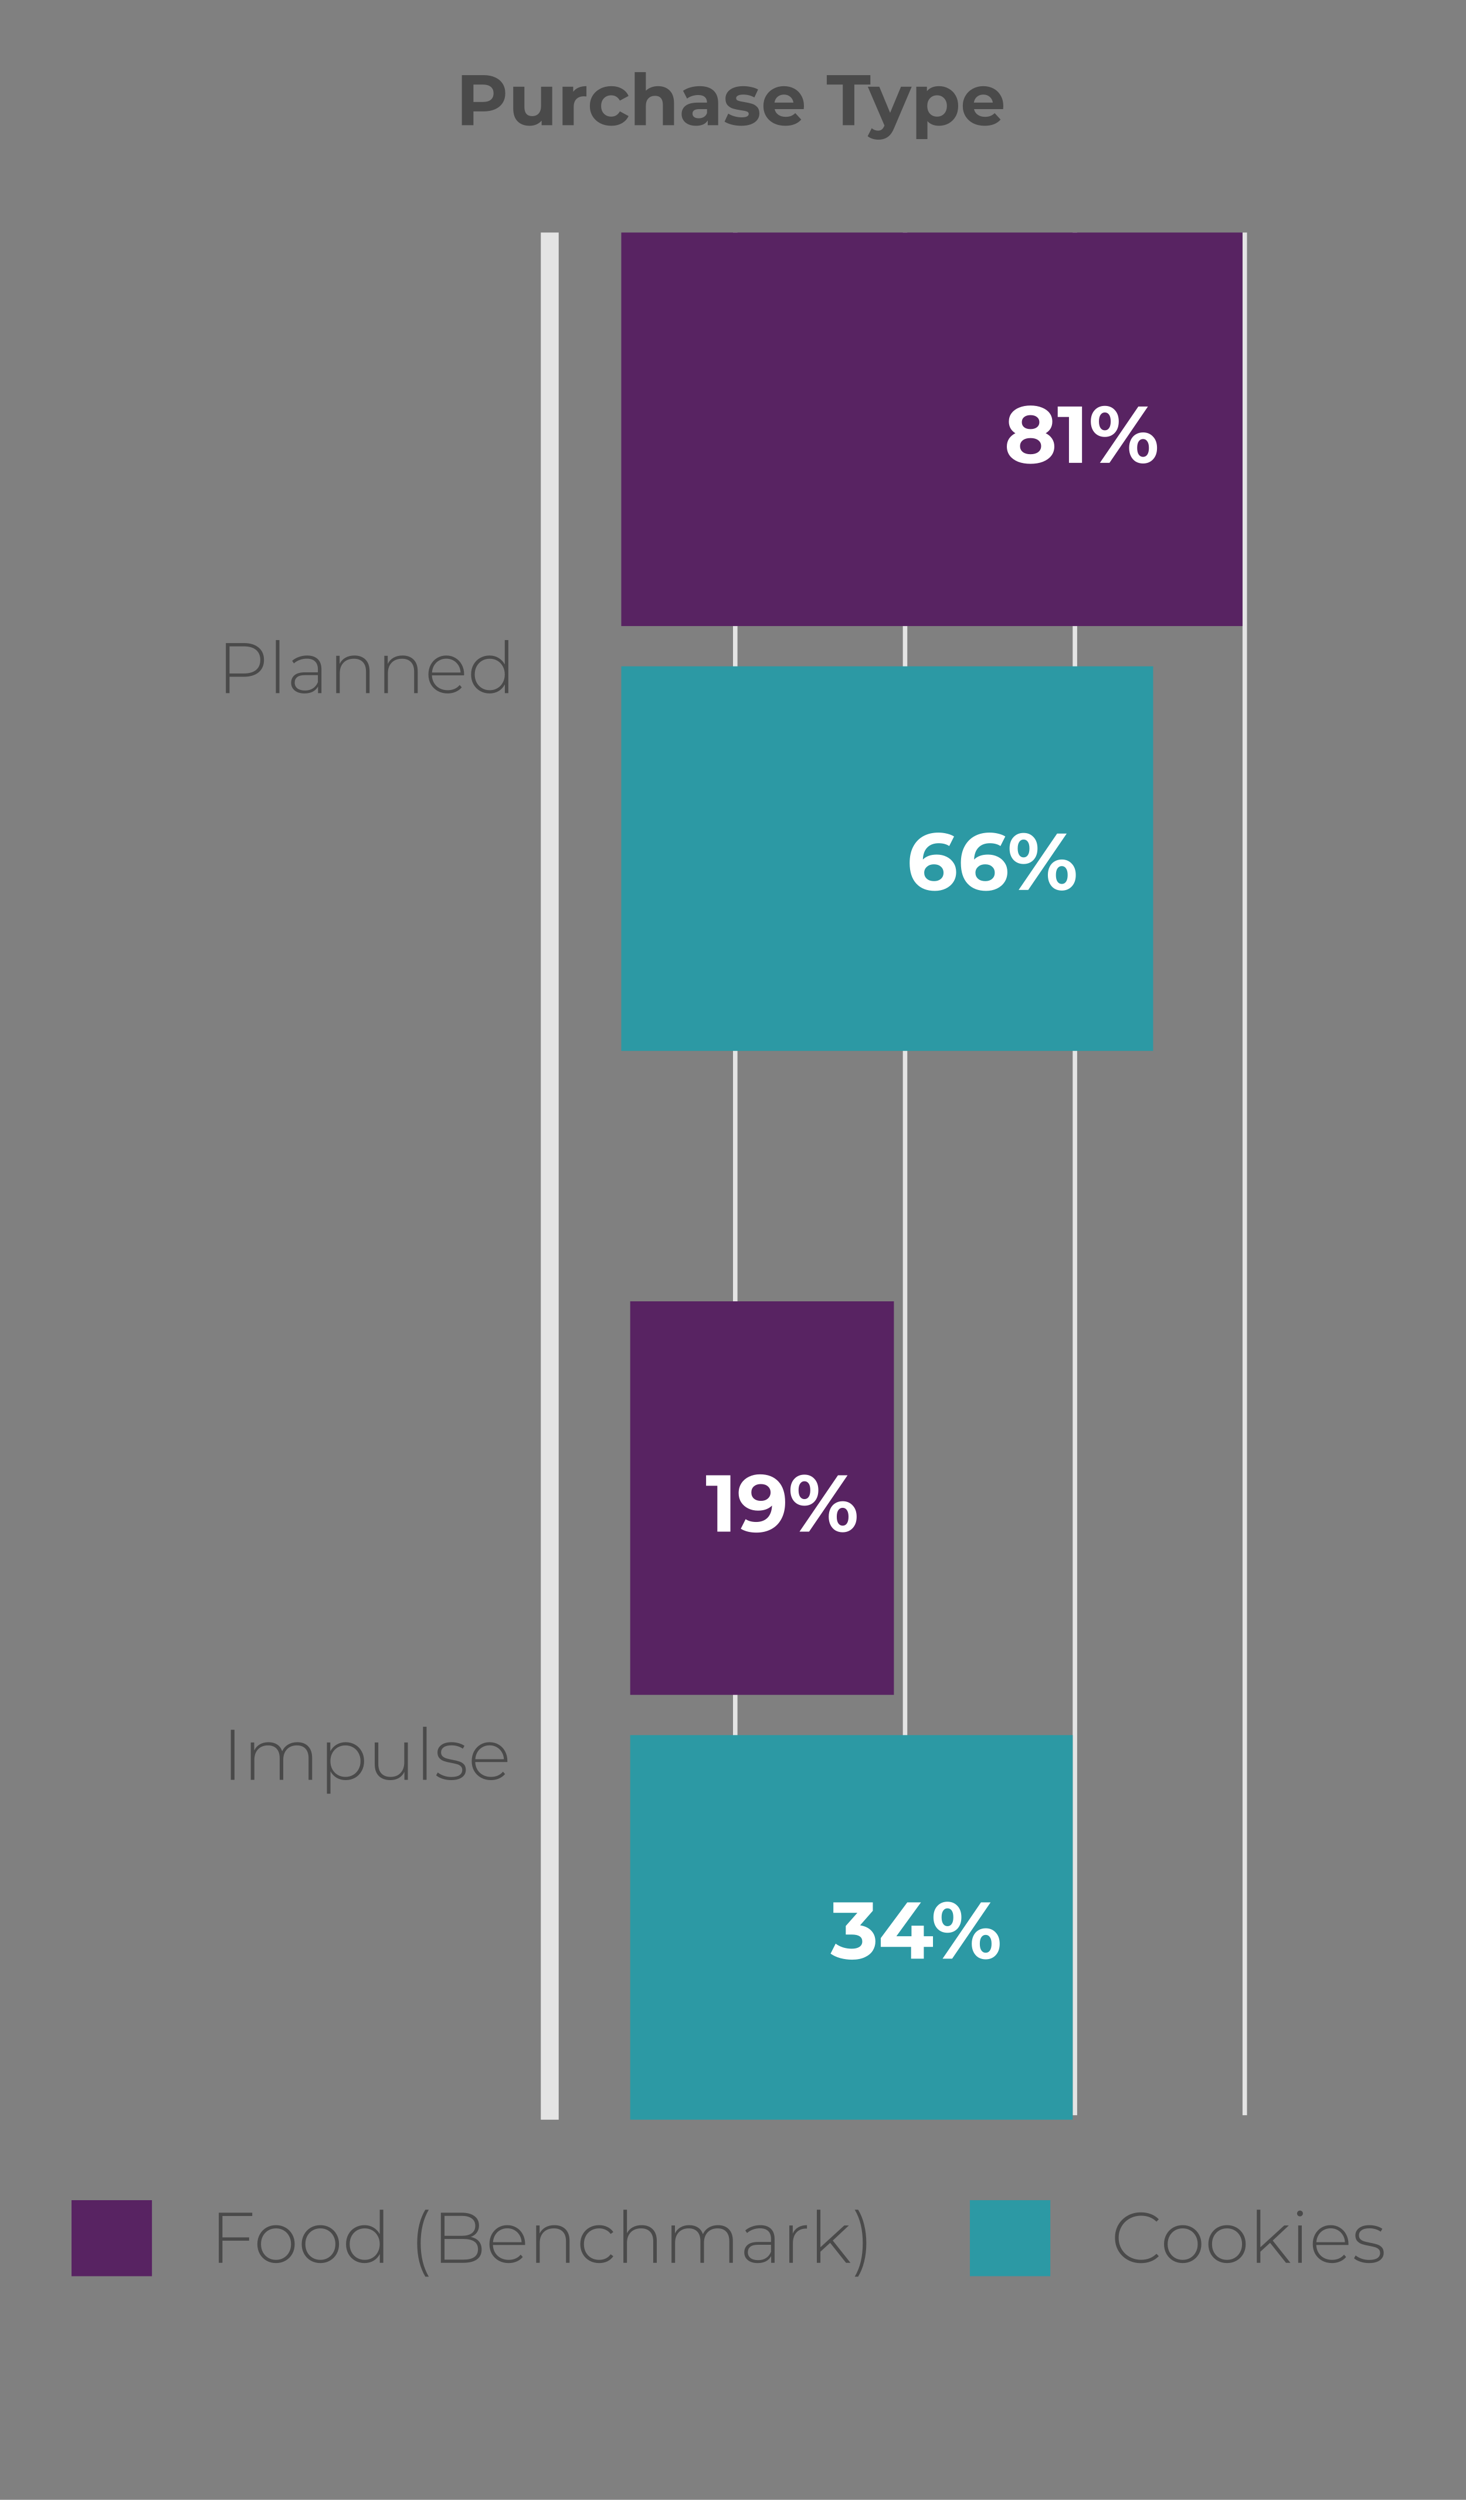 <svg width="328" height="559" viewBox="0 0 328 559" fill="none" xmlns="http://www.w3.org/2000/svg">
<rect x="0" y="0" width="328" height="559" fill="#808080" stroke="none"/>
<g clip-path="url(#clip0_31_47)">
<path d="M255.277 506.08C254.179 506.08 253.187 505.835 252.301 505.344C251.427 504.853 250.733 504.176 250.221 503.312C249.72 502.448 249.469 501.477 249.469 500.4C249.469 499.323 249.72 498.352 250.221 497.488C250.733 496.624 251.427 495.947 252.301 495.456C253.187 494.965 254.179 494.72 255.277 494.72C256.088 494.72 256.835 494.853 257.517 495.12C258.2 495.376 258.781 495.76 259.261 496.272L258.749 496.8C257.853 495.915 256.707 495.472 255.309 495.472C254.371 495.472 253.517 495.685 252.749 496.112C251.981 496.539 251.379 497.131 250.941 497.888C250.504 498.635 250.285 499.472 250.285 500.4C250.285 501.328 250.504 502.171 250.941 502.928C251.379 503.675 251.981 504.261 252.749 504.688C253.517 505.115 254.371 505.328 255.309 505.328C256.696 505.328 257.843 504.88 258.749 503.984L259.261 504.512C258.781 505.024 258.195 505.413 257.501 505.68C256.819 505.947 256.077 506.08 255.277 506.08ZM264.612 506.064C263.823 506.064 263.108 505.883 262.468 505.52C261.839 505.157 261.343 504.656 260.98 504.016C260.617 503.365 260.436 502.635 260.436 501.824C260.436 501.013 260.617 500.288 260.98 499.648C261.343 498.997 261.839 498.491 262.468 498.128C263.108 497.765 263.823 497.584 264.612 497.584C265.401 497.584 266.111 497.765 266.74 498.128C267.38 498.491 267.881 498.997 268.244 499.648C268.607 500.288 268.788 501.013 268.788 501.824C268.788 502.635 268.607 503.365 268.244 504.016C267.881 504.656 267.38 505.157 266.74 505.52C266.111 505.883 265.401 506.064 264.612 506.064ZM264.612 505.344C265.252 505.344 265.823 505.195 266.324 504.896C266.836 504.597 267.236 504.181 267.524 503.648C267.823 503.115 267.972 502.507 267.972 501.824C267.972 501.141 267.823 500.533 267.524 500C267.236 499.467 266.836 499.051 266.324 498.752C265.823 498.453 265.252 498.304 264.612 498.304C263.972 498.304 263.396 498.453 262.884 498.752C262.383 499.051 261.983 499.467 261.684 500C261.396 500.533 261.252 501.141 261.252 501.824C261.252 502.507 261.396 503.115 261.684 503.648C261.983 504.181 262.383 504.597 262.884 504.896C263.396 505.195 263.972 505.344 264.612 505.344ZM274.534 506.064C273.744 506.064 273.03 505.883 272.39 505.52C271.76 505.157 271.264 504.656 270.902 504.016C270.539 503.365 270.358 502.635 270.358 501.824C270.358 501.013 270.539 500.288 270.902 499.648C271.264 498.997 271.76 498.491 272.39 498.128C273.03 497.765 273.744 497.584 274.534 497.584C275.323 497.584 276.032 497.765 276.662 498.128C277.302 498.491 277.803 498.997 278.166 499.648C278.528 500.288 278.71 501.013 278.71 501.824C278.71 502.635 278.528 503.365 278.166 504.016C277.803 504.656 277.302 505.157 276.662 505.52C276.032 505.883 275.323 506.064 274.534 506.064ZM274.534 505.344C275.174 505.344 275.744 505.195 276.246 504.896C276.758 504.597 277.158 504.181 277.446 503.648C277.744 503.115 277.894 502.507 277.894 501.824C277.894 501.141 277.744 500.533 277.446 500C277.158 499.467 276.758 499.051 276.246 498.752C275.744 498.453 275.174 498.304 274.534 498.304C273.894 498.304 273.318 498.453 272.806 498.752C272.304 499.051 271.904 499.467 271.606 500C271.318 500.533 271.174 501.141 271.174 501.824C271.174 502.507 271.318 503.115 271.606 503.648C271.904 504.181 272.304 504.597 272.806 504.896C273.318 505.195 273.894 505.344 274.534 505.344ZM284.168 501.536L281.992 503.52V506H281.192V494.128H281.992V502.528L287.336 497.648H288.36L284.76 501.024L288.712 506H287.72L284.168 501.536ZM290.457 497.648H291.257V506H290.457V497.648ZM290.857 495.616C290.676 495.616 290.521 495.557 290.393 495.44C290.265 495.312 290.201 495.157 290.201 494.976C290.201 494.795 290.265 494.64 290.393 494.512C290.521 494.384 290.676 494.32 290.857 494.32C291.039 494.32 291.193 494.384 291.321 494.512C291.449 494.629 291.513 494.779 291.513 494.96C291.513 495.141 291.449 495.296 291.321 495.424C291.193 495.552 291.039 495.616 290.857 495.616ZM301.685 502.016H294.501C294.522 502.667 294.688 503.248 294.997 503.76C295.306 504.261 295.722 504.651 296.245 504.928C296.778 505.205 297.376 505.344 298.037 505.344C298.581 505.344 299.082 505.248 299.541 505.056C300.01 504.853 300.4 504.56 300.709 504.176L301.173 504.704C300.81 505.141 300.352 505.477 299.797 505.712C299.253 505.947 298.661 506.064 298.021 506.064C297.189 506.064 296.448 505.883 295.797 505.52C295.146 505.157 294.634 504.656 294.261 504.016C293.898 503.376 293.717 502.645 293.717 501.824C293.717 501.013 293.888 500.288 294.229 499.648C294.581 498.997 295.061 498.491 295.669 498.128C296.277 497.765 296.96 497.584 297.717 497.584C298.474 497.584 299.152 497.765 299.749 498.128C300.357 498.48 300.832 498.976 301.173 499.616C301.525 500.256 301.701 500.981 301.701 501.792L301.685 502.016ZM297.717 498.288C297.13 498.288 296.602 498.421 296.133 498.688C295.664 498.944 295.285 499.312 294.997 499.792C294.72 500.261 294.56 500.795 294.517 501.392H300.917C300.885 500.795 300.725 500.261 300.437 499.792C300.149 499.323 299.77 498.955 299.301 498.688C298.832 498.421 298.304 498.288 297.717 498.288ZM306.288 506.064C305.616 506.064 304.976 505.963 304.368 505.76C303.76 505.557 303.285 505.301 302.944 504.992L303.312 504.352C303.653 504.64 304.091 504.88 304.624 505.072C305.168 505.264 305.733 505.36 306.32 505.36C307.163 505.36 307.781 505.221 308.176 504.944C308.581 504.667 308.784 504.283 308.784 503.792C308.784 503.44 308.672 503.163 308.448 502.96C308.235 502.757 307.968 502.608 307.648 502.512C307.328 502.416 306.885 502.315 306.32 502.208C305.659 502.091 305.125 501.963 304.72 501.824C304.315 501.685 303.968 501.461 303.68 501.152C303.392 500.843 303.248 500.416 303.248 499.872C303.248 499.211 303.52 498.667 304.064 498.24C304.619 497.803 305.403 497.584 306.416 497.584C306.949 497.584 307.477 497.659 308 497.808C308.523 497.957 308.949 498.155 309.28 498.4L308.912 499.04C308.571 498.795 308.181 498.608 307.744 498.48C307.307 498.352 306.859 498.288 306.4 498.288C305.621 498.288 305.035 498.432 304.64 498.72C304.245 499.008 304.048 499.387 304.048 499.856C304.048 500.229 304.16 500.523 304.384 500.736C304.608 500.939 304.88 501.093 305.2 501.2C305.531 501.296 305.989 501.403 306.576 501.52C307.227 501.637 307.749 501.765 308.144 501.904C308.549 502.032 308.891 502.245 309.168 502.544C309.445 502.843 309.584 503.253 309.584 503.776C309.584 504.469 309.296 505.024 308.72 505.44C308.144 505.856 307.333 506.064 306.288 506.064Z" fill="#4A4A4A"/>
<path d="M49.768 495.536V500.32H55.736V501.056H49.768V506H48.952V494.8H56.44V495.536H49.768ZM61.757 506.064C60.968 506.064 60.253 505.883 59.613 505.52C58.983 505.157 58.487 504.656 58.125 504.016C57.762 503.365 57.581 502.635 57.581 501.824C57.581 501.013 57.762 500.288 58.125 499.648C58.487 498.997 58.983 498.491 59.613 498.128C60.253 497.765 60.968 497.584 61.757 497.584C62.546 497.584 63.255 497.765 63.885 498.128C64.525 498.491 65.026 498.997 65.389 499.648C65.751 500.288 65.933 501.013 65.933 501.824C65.933 502.635 65.751 503.365 65.389 504.016C65.026 504.656 64.525 505.157 63.885 505.52C63.255 505.883 62.546 506.064 61.757 506.064ZM61.757 505.344C62.397 505.344 62.968 505.195 63.469 504.896C63.981 504.597 64.381 504.181 64.669 503.648C64.968 503.115 65.117 502.507 65.117 501.824C65.117 501.141 64.968 500.533 64.669 500C64.381 499.467 63.981 499.051 63.469 498.752C62.968 498.453 62.397 498.304 61.757 498.304C61.117 498.304 60.541 498.453 60.029 498.752C59.528 499.051 59.127 499.467 58.829 500C58.541 500.533 58.397 501.141 58.397 501.824C58.397 502.507 58.541 503.115 58.829 503.648C59.127 504.181 59.528 504.597 60.029 504.896C60.541 505.195 61.117 505.344 61.757 505.344ZM71.679 506.064C70.889 506.064 70.175 505.883 69.535 505.52C68.905 505.157 68.409 504.656 68.047 504.016C67.684 503.365 67.503 502.635 67.503 501.824C67.503 501.013 67.684 500.288 68.047 499.648C68.409 498.997 68.905 498.491 69.535 498.128C70.175 497.765 70.889 497.584 71.679 497.584C72.468 497.584 73.177 497.765 73.807 498.128C74.447 498.491 74.948 498.997 75.311 499.648C75.673 500.288 75.855 501.013 75.855 501.824C75.855 502.635 75.673 503.365 75.311 504.016C74.948 504.656 74.447 505.157 73.807 505.52C73.177 505.883 72.468 506.064 71.679 506.064ZM71.679 505.344C72.319 505.344 72.889 505.195 73.391 504.896C73.903 504.597 74.303 504.181 74.591 503.648C74.889 503.115 75.039 502.507 75.039 501.824C75.039 501.141 74.889 500.533 74.591 500C74.303 499.467 73.903 499.051 73.391 498.752C72.889 498.453 72.319 498.304 71.679 498.304C71.039 498.304 70.463 498.453 69.951 498.752C69.449 499.051 69.049 499.467 68.751 500C68.463 500.533 68.319 501.141 68.319 501.824C68.319 502.507 68.463 503.115 68.751 503.648C69.049 504.181 69.449 504.597 69.951 504.896C70.463 505.195 71.039 505.344 71.679 505.344ZM85.761 494.128V506H84.977V504.032C84.646 504.683 84.182 505.184 83.585 505.536C82.987 505.888 82.31 506.064 81.553 506.064C80.774 506.064 80.07 505.883 79.441 505.52C78.811 505.157 78.315 504.656 77.953 504.016C77.601 503.376 77.425 502.645 77.425 501.824C77.425 501.003 77.601 500.272 77.953 499.632C78.315 498.981 78.811 498.48 79.441 498.128C80.07 497.765 80.774 497.584 81.553 497.584C82.299 497.584 82.966 497.76 83.553 498.112C84.15 498.464 84.619 498.955 84.961 499.584V494.128H85.761ZM81.601 505.344C82.241 505.344 82.811 505.195 83.313 504.896C83.825 504.597 84.225 504.181 84.513 503.648C84.811 503.115 84.961 502.507 84.961 501.824C84.961 501.141 84.811 500.533 84.513 500C84.225 499.467 83.825 499.051 83.313 498.752C82.811 498.453 82.241 498.304 81.601 498.304C80.961 498.304 80.385 498.453 79.873 498.752C79.371 499.051 78.971 499.467 78.673 500C78.385 500.533 78.241 501.141 78.241 501.824C78.241 502.507 78.385 503.115 78.673 503.648C78.971 504.181 79.371 504.597 79.873 504.896C80.385 505.195 80.961 505.344 81.601 505.344ZM95.163 509.104C94.576 508.123 94.123 506.997 93.803 505.728C93.493 504.459 93.339 503.088 93.339 501.616C93.339 500.144 93.493 498.768 93.803 497.488C94.123 496.197 94.576 495.077 95.163 494.128H95.931C94.725 496.187 94.123 498.683 94.123 501.616C94.123 504.549 94.725 507.045 95.931 509.104H95.163ZM105.296 500.224C106.096 500.373 106.704 500.688 107.12 501.168C107.546 501.648 107.76 502.272 107.76 503.04C107.76 503.989 107.413 504.72 106.72 505.232C106.026 505.744 104.997 506 103.632 506H98.639V494.8H103.312C104.528 494.8 105.472 495.051 106.144 495.552C106.826 496.043 107.168 496.747 107.168 497.664C107.168 498.304 106.997 498.843 106.656 499.28C106.325 499.717 105.872 500.032 105.296 500.224ZM99.456 495.504V499.968H103.28C104.261 499.968 105.013 499.781 105.536 499.408C106.069 499.024 106.336 498.464 106.336 497.728C106.336 497.003 106.069 496.453 105.536 496.08C105.013 495.696 104.261 495.504 103.28 495.504H99.456ZM103.632 505.296C104.72 505.296 105.541 505.109 106.095 504.736C106.661 504.352 106.944 503.765 106.944 502.976C106.944 502.187 106.661 501.605 106.095 501.232C105.541 500.859 104.72 500.672 103.632 500.672H99.456V505.296H103.632ZM117.471 502.016H110.287C110.308 502.667 110.473 503.248 110.783 503.76C111.092 504.261 111.508 504.651 112.031 504.928C112.564 505.205 113.161 505.344 113.823 505.344C114.367 505.344 114.868 505.248 115.327 505.056C115.796 504.853 116.185 504.56 116.495 504.176L116.959 504.704C116.596 505.141 116.137 505.477 115.583 505.712C115.039 505.947 114.447 506.064 113.807 506.064C112.975 506.064 112.233 505.883 111.583 505.52C110.932 505.157 110.42 504.656 110.047 504.016C109.684 503.376 109.503 502.645 109.503 501.824C109.503 501.013 109.673 500.288 110.015 499.648C110.367 498.997 110.847 498.491 111.455 498.128C112.063 497.765 112.745 497.584 113.503 497.584C114.26 497.584 114.937 497.765 115.535 498.128C116.143 498.48 116.617 498.976 116.959 499.616C117.311 500.256 117.487 500.981 117.487 501.792L117.471 502.016ZM113.503 498.288C112.916 498.288 112.388 498.421 111.919 498.688C111.449 498.944 111.071 499.312 110.783 499.792C110.505 500.261 110.345 500.795 110.303 501.392H116.703C116.671 500.795 116.511 500.261 116.223 499.792C115.935 499.323 115.556 498.955 115.087 498.688C114.617 498.421 114.089 498.288 113.503 498.288ZM124.042 497.584C125.087 497.584 125.914 497.888 126.522 498.496C127.13 499.104 127.434 499.979 127.434 501.12V506H126.634V501.184C126.634 500.245 126.394 499.531 125.914 499.04C125.444 498.549 124.783 498.304 123.93 498.304C122.948 498.304 122.175 498.597 121.61 499.184C121.044 499.771 120.762 500.56 120.762 501.552V506H119.962V497.648H120.73V499.456C121.018 498.869 121.444 498.411 122.01 498.08C122.586 497.749 123.263 497.584 124.042 497.584ZM134.055 506.064C133.244 506.064 132.519 505.883 131.879 505.52C131.239 505.157 130.738 504.656 130.375 504.016C130.012 503.365 129.831 502.635 129.831 501.824C129.831 501.003 130.012 500.272 130.375 499.632C130.738 498.981 131.239 498.48 131.879 498.128C132.519 497.765 133.244 497.584 134.055 497.584C134.727 497.584 135.335 497.717 135.879 497.984C136.434 498.24 136.882 498.619 137.223 499.12L136.631 499.552C136.332 499.136 135.959 498.827 135.511 498.624C135.074 498.411 134.588 498.304 134.055 498.304C133.404 498.304 132.818 498.453 132.295 498.752C131.783 499.04 131.378 499.451 131.079 499.984C130.791 500.517 130.647 501.131 130.647 501.824C130.647 502.517 130.791 503.131 131.079 503.664C131.378 504.197 131.783 504.613 132.295 504.912C132.818 505.2 133.404 505.344 134.055 505.344C134.588 505.344 135.074 505.243 135.511 505.04C135.959 504.827 136.332 504.512 136.631 504.096L137.223 504.528C136.882 505.029 136.434 505.413 135.879 505.68C135.335 505.936 134.727 506.064 134.055 506.064ZM143.557 497.584C144.603 497.584 145.429 497.888 146.037 498.496C146.645 499.104 146.949 499.979 146.949 501.12V506H146.149V501.184C146.149 500.245 145.909 499.531 145.429 499.04C144.96 498.549 144.299 498.304 143.445 498.304C142.464 498.304 141.691 498.597 141.125 499.184C140.56 499.771 140.277 500.56 140.277 501.552V506H139.477V494.128H140.277V499.392C140.565 498.816 140.992 498.373 141.557 498.064C142.123 497.744 142.789 497.584 143.557 497.584ZM160.643 497.584C161.678 497.584 162.488 497.888 163.075 498.496C163.672 499.104 163.971 499.979 163.971 501.12V506H163.171V501.184C163.171 500.245 162.942 499.531 162.483 499.04C162.024 498.549 161.384 498.304 160.563 498.304C159.624 498.304 158.878 498.597 158.323 499.184C157.779 499.771 157.507 500.56 157.507 501.552V506H156.707V501.184C156.707 500.245 156.478 499.531 156.019 499.04C155.56 498.549 154.92 498.304 154.099 498.304C153.16 498.304 152.414 498.597 151.859 499.184C151.315 499.771 151.043 500.56 151.043 501.552V506H150.243V497.648H151.011V499.44C151.288 498.853 151.699 498.4 152.243 498.08C152.798 497.749 153.454 497.584 154.211 497.584C154.968 497.584 155.608 497.755 156.131 498.096C156.664 498.437 157.043 498.939 157.267 499.6C157.544 498.981 157.976 498.491 158.563 498.128C159.16 497.765 159.854 497.584 160.643 497.584ZM170.09 497.584C171.125 497.584 171.919 497.851 172.474 498.384C173.029 498.907 173.306 499.68 173.306 500.704V506H172.538V504.512C172.271 505.003 171.882 505.387 171.37 505.664C170.858 505.931 170.245 506.064 169.53 506.064C168.602 506.064 167.866 505.845 167.322 505.408C166.789 504.971 166.522 504.395 166.522 503.68C166.522 502.987 166.767 502.427 167.258 502C167.759 501.563 168.554 501.344 169.642 501.344H172.506V500.672C172.506 499.893 172.293 499.301 171.866 498.896C171.45 498.491 170.837 498.288 170.026 498.288C169.471 498.288 168.938 498.384 168.426 498.576C167.925 498.768 167.498 499.024 167.146 499.344L166.746 498.768C167.162 498.395 167.663 498.107 168.25 497.904C168.837 497.691 169.45 497.584 170.09 497.584ZM169.642 505.408C170.335 505.408 170.922 505.248 171.402 504.928C171.893 504.608 172.261 504.144 172.506 503.536V501.968H169.658C168.837 501.968 168.239 502.117 167.866 502.416C167.503 502.715 167.322 503.125 167.322 503.648C167.322 504.192 167.525 504.624 167.93 504.944C168.335 505.253 168.906 505.408 169.642 505.408ZM177.37 499.472C177.626 498.864 178.026 498.4 178.57 498.08C179.114 497.749 179.776 497.584 180.554 497.584V498.368L180.362 498.352C179.434 498.352 178.709 498.645 178.186 499.232C177.664 499.808 177.402 500.613 177.402 501.648V506H176.602V497.648H177.37V499.472ZM185.735 501.536L183.559 503.52V506H182.759V494.128H183.559V502.528L188.903 497.648H189.927L186.327 501.024L190.279 506H189.286L185.735 501.536ZM191.237 509.104C191.855 508.059 192.309 506.917 192.597 505.68C192.885 504.443 193.029 503.088 193.029 501.616C193.029 500.144 192.885 498.789 192.597 497.552C192.309 496.315 191.855 495.173 191.237 494.128H191.989C192.586 495.077 193.039 496.197 193.349 497.488C193.669 498.768 193.829 500.144 193.829 501.616C193.829 503.088 193.669 504.464 193.349 505.744C193.039 507.013 192.586 508.133 191.989 509.104H191.237Z" fill="#4A4A4A"/>
<rect x="16" y="492" width="18" height="17" fill="#582362"/>
<rect x="217" y="492" width="18" height="17" fill="#2C99A4"/>
<path d="M108.184 16.8C109.176 16.8 110.034 16.965 110.76 17.296C111.496 17.627 112.061 18.096 112.456 18.704C112.85 19.312 113.048 20.032 113.048 20.864C113.048 21.685 112.85 22.405 112.456 23.024C112.061 23.632 111.496 24.101 110.76 24.432C110.034 24.752 109.176 24.912 108.184 24.912H105.928V28H103.336V16.8H108.184ZM108.04 22.8C108.818 22.8 109.41 22.635 109.816 22.304C110.221 21.963 110.424 21.483 110.424 20.864C110.424 20.235 110.221 19.755 109.816 19.424C109.41 19.083 108.818 18.912 108.04 18.912H105.928V22.8H108.04ZM123.551 19.392V28H121.183V26.976C120.852 27.349 120.457 27.637 119.999 27.84C119.54 28.032 119.044 28.128 118.511 28.128C117.38 28.128 116.484 27.803 115.823 27.152C115.161 26.501 114.831 25.536 114.831 24.256V19.392H117.327V23.888C117.327 25.275 117.908 25.968 119.071 25.968C119.668 25.968 120.148 25.776 120.511 25.392C120.873 24.997 121.055 24.416 121.055 23.648V19.392H123.551ZM128.247 20.528C128.546 20.112 128.946 19.797 129.447 19.584C129.959 19.371 130.546 19.264 131.207 19.264V21.568C130.93 21.547 130.743 21.536 130.647 21.536C129.932 21.536 129.372 21.739 128.967 22.144C128.562 22.539 128.359 23.136 128.359 23.936V28H125.863V19.392H128.247V20.528ZM136.773 28.128C135.856 28.128 135.029 27.941 134.293 27.568C133.568 27.184 132.997 26.656 132.581 25.984C132.176 25.312 131.973 24.549 131.973 23.696C131.973 22.843 132.176 22.08 132.581 21.408C132.997 20.736 133.568 20.213 134.293 19.84C135.029 19.456 135.856 19.264 136.773 19.264C137.68 19.264 138.469 19.456 139.141 19.84C139.824 20.213 140.32 20.752 140.629 21.456L138.693 22.496C138.245 21.707 137.6 21.312 136.757 21.312C136.106 21.312 135.568 21.525 135.141 21.952C134.714 22.379 134.501 22.96 134.501 23.696C134.501 24.432 134.714 25.013 135.141 25.44C135.568 25.867 136.106 26.08 136.757 26.08C137.61 26.08 138.256 25.685 138.693 24.896L140.629 25.952C140.32 26.635 139.824 27.168 139.141 27.552C138.469 27.936 137.68 28.128 136.773 28.128ZM147.236 19.264C148.302 19.264 149.161 19.584 149.812 20.224C150.473 20.864 150.804 21.813 150.804 23.072V28H148.308V23.456C148.308 22.773 148.158 22.267 147.86 21.936C147.561 21.595 147.129 21.424 146.564 21.424C145.934 21.424 145.433 21.621 145.06 22.016C144.686 22.4 144.5 22.976 144.5 23.744V28H142.004V16.128H144.5V20.288C144.83 19.957 145.23 19.707 145.7 19.536C146.169 19.355 146.681 19.264 147.236 19.264ZM156.538 19.264C157.871 19.264 158.895 19.584 159.61 20.224C160.325 20.853 160.682 21.808 160.682 23.088V28H158.346V26.928C157.877 27.728 157.002 28.128 155.722 28.128C155.061 28.128 154.485 28.016 153.994 27.792C153.514 27.568 153.146 27.259 152.89 26.864C152.634 26.469 152.506 26.021 152.506 25.52C152.506 24.72 152.805 24.091 153.402 23.632C154.01 23.173 154.943 22.944 156.202 22.944H158.186C158.186 22.4 158.021 21.984 157.69 21.696C157.359 21.397 156.863 21.248 156.202 21.248C155.743 21.248 155.29 21.323 154.842 21.472C154.405 21.611 154.031 21.803 153.722 22.048L152.826 20.304C153.295 19.973 153.855 19.717 154.506 19.536C155.167 19.355 155.845 19.264 156.538 19.264ZM156.346 26.448C156.773 26.448 157.151 26.352 157.482 26.16C157.813 25.957 158.047 25.664 158.186 25.28V24.4H156.474C155.45 24.4 154.938 24.736 154.938 25.408C154.938 25.728 155.061 25.984 155.306 26.176C155.562 26.357 155.909 26.448 156.346 26.448ZM165.837 28.128C165.122 28.128 164.424 28.043 163.741 27.872C163.058 27.691 162.514 27.467 162.109 27.2L162.941 25.408C163.325 25.653 163.789 25.856 164.333 26.016C164.877 26.165 165.41 26.24 165.933 26.24C166.989 26.24 167.517 25.979 167.517 25.456C167.517 25.211 167.373 25.035 167.085 24.928C166.797 24.821 166.354 24.731 165.757 24.656C165.053 24.549 164.472 24.427 164.013 24.288C163.554 24.149 163.154 23.904 162.813 23.552C162.482 23.2 162.317 22.699 162.317 22.048C162.317 21.504 162.472 21.024 162.781 20.608C163.101 20.181 163.56 19.851 164.157 19.616C164.765 19.381 165.48 19.264 166.301 19.264C166.909 19.264 167.512 19.333 168.109 19.472C168.717 19.6 169.218 19.781 169.613 20.016L168.781 21.792C168.024 21.365 167.197 21.152 166.301 21.152C165.768 21.152 165.368 21.227 165.101 21.376C164.834 21.525 164.701 21.717 164.701 21.952C164.701 22.219 164.845 22.405 165.133 22.512C165.421 22.619 165.88 22.72 166.509 22.816C167.213 22.933 167.789 23.061 168.237 23.2C168.685 23.328 169.074 23.568 169.405 23.92C169.736 24.272 169.901 24.763 169.901 25.392C169.901 25.925 169.741 26.4 169.421 26.816C169.101 27.232 168.632 27.557 168.013 27.792C167.405 28.016 166.68 28.128 165.837 28.128ZM179.873 23.728C179.873 23.76 179.857 23.984 179.825 24.4H173.313C173.43 24.933 173.708 25.355 174.145 25.664C174.582 25.973 175.126 26.128 175.777 26.128C176.225 26.128 176.62 26.064 176.961 25.936C177.313 25.797 177.638 25.584 177.937 25.296L179.265 26.736C178.454 27.664 177.27 28.128 175.713 28.128C174.742 28.128 173.884 27.941 173.137 27.568C172.39 27.184 171.814 26.656 171.409 25.984C171.004 25.312 170.801 24.549 170.801 23.696C170.801 22.853 170.998 22.096 171.393 21.424C171.798 20.741 172.348 20.213 173.041 19.84C173.745 19.456 174.529 19.264 175.393 19.264C176.236 19.264 176.998 19.445 177.681 19.808C178.364 20.171 178.897 20.693 179.281 21.376C179.676 22.048 179.873 22.832 179.873 23.728ZM175.409 21.152C174.844 21.152 174.369 21.312 173.985 21.632C173.601 21.952 173.366 22.389 173.281 22.944H177.521C177.436 22.4 177.201 21.968 176.817 21.648C176.433 21.317 175.964 21.152 175.409 21.152ZM188.562 18.912H184.978V16.8H194.738V18.912H191.154V28H188.562V18.912ZM203.985 19.392L200.097 28.528C199.702 29.52 199.212 30.219 198.625 30.624C198.049 31.029 197.35 31.232 196.529 31.232C196.081 31.232 195.638 31.163 195.201 31.024C194.764 30.885 194.406 30.693 194.129 30.448L195.041 28.672C195.233 28.843 195.452 28.976 195.697 29.072C195.953 29.168 196.204 29.216 196.449 29.216C196.79 29.216 197.068 29.131 197.281 28.96C197.494 28.8 197.686 28.528 197.857 28.144L197.889 28.064L194.161 19.392H196.737L199.153 25.232L201.585 19.392H203.985ZM210.092 19.264C210.892 19.264 211.617 19.451 212.268 19.824C212.929 20.187 213.446 20.704 213.82 21.376C214.193 22.037 214.38 22.811 214.38 23.696C214.38 24.581 214.193 25.36 213.82 26.032C213.446 26.693 212.929 27.211 212.268 27.584C211.617 27.947 210.892 28.128 210.092 28.128C208.993 28.128 208.129 27.781 207.5 27.088V31.104H205.004V19.392H207.388V20.384C208.006 19.637 208.908 19.264 210.092 19.264ZM209.66 26.08C210.3 26.08 210.822 25.867 211.228 25.44C211.644 25.003 211.852 24.421 211.852 23.696C211.852 22.971 211.644 22.395 211.228 21.968C210.822 21.531 210.3 21.312 209.66 21.312C209.02 21.312 208.492 21.531 208.076 21.968C207.67 22.395 207.468 22.971 207.468 23.696C207.468 24.421 207.67 25.003 208.076 25.44C208.492 25.867 209.02 26.08 209.66 26.08ZM224.482 23.728C224.482 23.76 224.466 23.984 224.434 24.4H217.922C218.04 24.933 218.317 25.355 218.754 25.664C219.192 25.973 219.736 26.128 220.386 26.128C220.834 26.128 221.229 26.064 221.57 25.936C221.922 25.797 222.248 25.584 222.546 25.296L223.874 26.736C223.064 27.664 221.88 28.128 220.322 28.128C219.352 28.128 218.493 27.941 217.746 27.568C217 27.184 216.424 26.656 216.018 25.984C215.613 25.312 215.41 24.549 215.41 23.696C215.41 22.853 215.608 22.096 216.002 21.424C216.408 20.741 216.957 20.213 217.65 19.84C218.354 19.456 219.138 19.264 220.002 19.264C220.845 19.264 221.608 19.445 222.29 19.808C222.973 20.171 223.506 20.693 223.89 21.376C224.285 22.048 224.482 22.832 224.482 23.728ZM220.018 21.152C219.453 21.152 218.978 21.312 218.594 21.632C218.21 21.952 217.976 22.389 217.89 22.944H222.13C222.045 22.4 221.81 21.968 221.426 21.648C221.042 21.317 220.573 21.152 220.018 21.152Z" fill="#4A4A4A"/>
<path d="M54.554 143.8C55.962 143.8 57.066 144.136 57.866 144.808C58.666 145.469 59.066 146.392 59.066 147.576C59.066 148.749 58.666 149.672 57.866 150.344C57.066 151.005 55.962 151.336 54.554 151.336L51.354 151.336L51.354 155L50.538 155L50.538 143.8L54.554 143.8ZM54.554 150.6C55.749 150.6 56.661 150.339 57.29 149.816C57.919 149.293 58.234 148.547 58.234 147.576C58.234 146.605 57.919 145.859 57.29 145.336C56.661 144.803 55.749 144.536 54.554 144.536L51.354 144.536L51.354 150.6L54.554 150.6ZM61.719 143.128L62.519 143.128L62.519 155L61.719 155L61.719 143.128ZM68.707 146.584C69.742 146.584 70.537 146.851 71.091 147.384C71.646 147.907 71.923 148.68 71.923 149.704L71.923 155L71.155 155L71.155 153.512C70.889 154.003 70.499 154.387 69.987 154.664C69.475 154.931 68.862 155.064 68.147 155.064C67.219 155.064 66.483 154.845 65.939 154.408C65.406 153.971 65.139 153.395 65.139 152.68C65.139 151.987 65.385 151.427 65.875 151C66.377 150.563 67.171 150.344 68.259 150.344L71.123 150.344L71.123 149.672C71.123 148.893 70.91 148.301 70.483 147.896C70.067 147.491 69.454 147.288 68.643 147.288C68.089 147.288 67.555 147.384 67.043 147.576C66.542 147.768 66.115 148.024 65.763 148.344L65.363 147.768C65.779 147.395 66.281 147.107 66.867 146.904C67.454 146.691 68.067 146.584 68.707 146.584ZM68.259 154.408C68.953 154.408 69.539 154.248 70.019 153.928C70.51 153.608 70.878 153.144 71.123 152.536L71.123 150.968L68.275 150.968C67.454 150.968 66.857 151.117 66.483 151.416C66.121 151.715 65.939 152.125 65.939 152.648C65.939 153.192 66.142 153.624 66.547 153.944C66.953 154.253 67.523 154.408 68.259 154.408ZM79.299 146.584C80.345 146.584 81.171 146.888 81.779 147.496C82.387 148.104 82.691 148.979 82.691 150.12L82.691 155L81.891 155L81.891 150.184C81.891 149.245 81.651 148.531 81.171 148.04C80.702 147.549 80.041 147.304 79.187 147.304C78.206 147.304 77.433 147.597 76.867 148.184C76.302 148.771 76.019 149.56 76.019 150.552L76.019 155L75.219 155L75.219 146.648L75.987 146.648L75.987 148.456C76.275 147.869 76.702 147.411 77.267 147.08C77.843 146.749 78.521 146.584 79.299 146.584ZM90.065 146.584C91.11 146.584 91.937 146.888 92.545 147.496C93.153 148.104 93.457 148.979 93.457 150.12L93.457 155L92.657 155L92.657 150.184C92.657 149.245 92.417 148.531 91.937 148.04C91.468 147.549 90.806 147.304 89.953 147.304C88.972 147.304 88.198 147.597 87.633 148.184C87.068 148.771 86.785 149.56 86.785 150.552L86.785 155L85.985 155L85.985 146.648L86.753 146.648L86.753 148.456C87.041 147.869 87.468 147.411 88.033 147.08C88.609 146.749 89.286 146.584 90.065 146.584ZM103.822 151.016L96.638 151.016C96.66 151.667 96.825 152.248 97.134 152.76C97.444 153.261 97.86 153.651 98.382 153.928C98.916 154.205 99.513 154.344 100.174 154.344C100.718 154.344 101.22 154.248 101.678 154.056C102.148 153.853 102.537 153.56 102.846 153.176L103.31 153.704C102.948 154.141 102.489 154.477 101.934 154.712C101.39 154.947 100.798 155.064 100.158 155.064C99.326 155.064 98.585 154.883 97.934 154.52C97.284 154.157 96.772 153.656 96.398 153.016C96.036 152.376 95.854 151.645 95.854 150.824C95.854 150.013 96.025 149.288 96.366 148.648C96.718 147.997 97.198 147.491 97.806 147.128C98.414 146.765 99.097 146.584 99.854 146.584C100.612 146.584 101.289 146.765 101.886 147.128C102.494 147.48 102.969 147.976 103.31 148.616C103.662 149.256 103.838 149.981 103.838 150.792L103.822 151.016ZM99.854 147.288C99.268 147.288 98.74 147.421 98.27 147.688C97.801 147.944 97.422 148.312 97.134 148.792C96.857 149.261 96.697 149.795 96.654 150.392L103.054 150.392C103.022 149.795 102.862 149.261 102.574 148.792C102.286 148.323 101.908 147.955 101.438 147.688C100.969 147.421 100.441 147.288 99.854 147.288ZM113.737 143.128L113.737 155L112.953 155L112.953 153.032C112.623 153.683 112.159 154.184 111.561 154.536C110.964 154.888 110.287 155.064 109.529 155.064C108.751 155.064 108.047 154.883 107.417 154.52C106.788 154.157 106.292 153.656 105.929 153.016C105.577 152.376 105.401 151.645 105.401 150.824C105.401 150.003 105.577 149.272 105.929 148.632C106.292 147.981 106.788 147.48 107.417 147.128C108.047 146.765 108.751 146.584 109.529 146.584C110.276 146.584 110.943 146.76 111.529 147.112C112.127 147.464 112.596 147.955 112.937 148.584L112.937 143.128L113.737 143.128ZM109.577 154.344C110.217 154.344 110.788 154.195 111.289 153.896C111.801 153.597 112.201 153.181 112.489 152.648C112.788 152.115 112.937 151.507 112.937 150.824C112.937 150.141 112.788 149.533 112.489 149C112.201 148.467 111.801 148.051 111.289 147.752C110.788 147.453 110.217 147.304 109.577 147.304C108.937 147.304 108.361 147.453 107.849 147.752C107.348 148.051 106.948 148.467 106.649 149C106.361 149.533 106.217 150.141 106.217 150.824C106.217 151.507 106.361 152.115 106.649 152.648C106.948 153.181 107.348 153.597 107.849 153.896C108.361 154.195 108.937 154.344 109.577 154.344Z" fill="#4A4A4A"/>
<path d="M51.647 386.8L52.463 386.8L52.463 398L51.647 398L51.647 386.8ZM66.51 389.584C67.545 389.584 68.355 389.888 68.942 390.496C69.539 391.104 69.838 391.979 69.838 393.12L69.838 398L69.038 398L69.038 393.184C69.038 392.245 68.809 391.531 68.35 391.04C67.891 390.549 67.251 390.304 66.43 390.304C65.491 390.304 64.745 390.597 64.19 391.184C63.646 391.771 63.374 392.56 63.374 393.552L63.374 398L62.574 398L62.574 393.184C62.574 392.245 62.345 391.531 61.886 391.04C61.427 390.549 60.787 390.304 59.966 390.304C59.027 390.304 58.281 390.597 57.726 391.184C57.182 391.771 56.91 392.56 56.91 393.552L56.91 398L56.11 398L56.11 389.648L56.878 389.648L56.878 391.44C57.155 390.853 57.566 390.4 58.11 390.08C58.665 389.749 59.321 389.584 60.078 389.584C60.835 389.584 61.475 389.755 61.998 390.096C62.531 390.437 62.91 390.939 63.134 391.6C63.411 390.981 63.843 390.491 64.43 390.128C65.027 389.765 65.721 389.584 66.51 389.584ZM77.333 389.584C78.112 389.584 78.816 389.765 79.445 390.128C80.075 390.491 80.565 390.992 80.917 391.632C81.28 392.272 81.461 393.003 81.461 393.824C81.461 394.645 81.28 395.381 80.917 396.032C80.565 396.672 80.075 397.173 79.445 397.536C78.816 397.888 78.112 398.064 77.333 398.064C76.597 398.064 75.931 397.893 75.333 397.552C74.736 397.2 74.272 396.715 73.941 396.096L73.941 401.104L73.141 401.104L73.141 389.648L73.909 389.648L73.909 391.616C74.24 390.976 74.704 390.48 75.301 390.128C75.909 389.765 76.587 389.584 77.333 389.584ZM77.285 397.344C77.925 397.344 78.501 397.195 79.013 396.896C79.525 396.597 79.925 396.181 80.213 395.648C80.512 395.115 80.661 394.507 80.661 393.824C80.661 393.141 80.512 392.533 80.213 392C79.925 391.467 79.525 391.051 79.013 390.752C78.501 390.453 77.925 390.304 77.285 390.304C76.645 390.304 76.069 390.453 75.557 390.752C75.056 391.051 74.656 391.467 74.357 392C74.069 392.533 73.925 393.141 73.925 393.824C73.925 394.507 74.069 395.115 74.357 395.648C74.656 396.181 75.056 396.597 75.557 396.896C76.069 397.195 76.645 397.344 77.285 397.344ZM91.25 389.648L91.25 398L90.482 398L90.482 396.208C90.205 396.795 89.794 397.253 89.25 397.584C88.706 397.904 88.066 398.064 87.33 398.064C86.242 398.064 85.389 397.76 84.77 397.152C84.151 396.544 83.842 395.669 83.842 394.528L83.842 389.648L84.642 389.648L84.642 394.464C84.642 395.403 84.882 396.117 85.362 396.608C85.842 397.099 86.519 397.344 87.394 397.344C88.333 397.344 89.074 397.051 89.618 396.464C90.173 395.877 90.45 395.088 90.45 394.096L90.45 389.648L91.25 389.648ZM94.641 386.128L95.441 386.128L95.441 398L94.641 398L94.641 386.128ZM100.925 398.064C100.253 398.064 99.613 397.963 99.005 397.76C98.397 397.557 97.922 397.301 97.581 396.992L97.949 396.352C98.29 396.64 98.728 396.88 99.261 397.072C99.805 397.264 100.371 397.36 100.957 397.36C101.8 397.36 102.419 397.221 102.813 396.944C103.219 396.667 103.421 396.283 103.421 395.792C103.421 395.44 103.309 395.163 103.085 394.96C102.872 394.757 102.605 394.608 102.285 394.512C101.965 394.416 101.523 394.315 100.957 394.208C100.296 394.091 99.763 393.963 99.357 393.824C98.952 393.685 98.605 393.461 98.317 393.152C98.029 392.843 97.885 392.416 97.885 391.872C97.885 391.211 98.157 390.667 98.701 390.24C99.256 389.803 100.04 389.584 101.053 389.584C101.587 389.584 102.115 389.659 102.637 389.808C103.16 389.957 103.587 390.155 103.917 390.4L103.549 391.04C103.208 390.795 102.819 390.608 102.381 390.48C101.944 390.352 101.496 390.288 101.037 390.288C100.259 390.288 99.672 390.432 99.277 390.72C98.882 391.008 98.685 391.387 98.685 391.856C98.685 392.229 98.797 392.523 99.021 392.736C99.245 392.939 99.517 393.093 99.837 393.2C100.168 393.296 100.627 393.403 101.213 393.52C101.864 393.637 102.387 393.765 102.781 393.904C103.187 394.032 103.528 394.245 103.805 394.544C104.083 394.843 104.221 395.253 104.221 395.776C104.221 396.469 103.933 397.024 103.357 397.44C102.781 397.856 101.971 398.064 100.925 398.064ZM113.51 394.016L106.326 394.016C106.347 394.667 106.512 395.248 106.822 395.76C107.131 396.261 107.547 396.651 108.07 396.928C108.603 397.205 109.2 397.344 109.862 397.344C110.406 397.344 110.907 397.248 111.366 397.056C111.835 396.853 112.224 396.56 112.534 396.176L112.998 396.704C112.635 397.141 112.176 397.477 111.622 397.712C111.078 397.947 110.486 398.064 109.846 398.064C109.014 398.064 108.272 397.883 107.622 397.52C106.971 397.157 106.459 396.656 106.086 396.016C105.723 395.376 105.542 394.645 105.542 393.824C105.542 393.013 105.712 392.288 106.054 391.648C106.406 390.997 106.886 390.491 107.494 390.128C108.102 389.765 108.784 389.584 109.542 389.584C110.299 389.584 110.976 389.765 111.574 390.128C112.182 390.48 112.656 390.976 112.998 391.616C113.35 392.256 113.526 392.981 113.526 393.792L113.51 394.016ZM109.542 390.288C108.955 390.288 108.427 390.421 107.958 390.688C107.488 390.944 107.11 391.312 106.822 391.792C106.544 392.261 106.384 392.795 106.342 393.392L112.742 393.392C112.71 392.795 112.55 392.261 112.262 391.792C111.974 391.323 111.595 390.955 111.126 390.688C110.656 390.421 110.128 390.288 109.542 390.288Z" fill="#4A4A4A"/>
<line x1="240.5" y1="52" x2="240.5" y2="473" stroke="#E4E4E4"/>
<line x1="164.5" y1="52" x2="164.5" y2="473" stroke="#E4E4E4"/>
<line x1="278.5" y1="52" x2="278.5" y2="473" stroke="#E4E4E4"/>
<line x1="202.5" y1="52" x2="202.5" y2="473" stroke="#E4E4E4"/>
<line x1="123" y1="52" x2="123" y2="474" stroke="#E4E4E4" stroke-width="4"/>
<rect x="139" y="52" width="139" height="88" fill="#582362"/>
<rect x="139" y="149" width="119" height="86" fill="#2C99A4"/>
<path d="M233.966 96.876C234.59 97.188 235.064 97.596 235.388 98.1C235.724 98.604 235.892 99.186 235.892 99.846C235.892 100.626 235.67 101.31 235.226 101.898C234.782 102.474 234.158 102.924 233.354 103.248C232.55 103.56 231.62 103.716 230.564 103.716C229.508 103.716 228.578 103.56 227.774 103.248C226.982 102.924 226.364 102.474 225.92 101.898C225.488 101.31 225.272 100.626 225.272 99.846C225.272 99.186 225.434 98.604 225.758 98.1C226.094 97.596 226.568 97.188 227.18 96.876C226.712 96.588 226.352 96.228 226.1 95.796C225.848 95.352 225.722 94.848 225.722 94.284C225.722 93.552 225.926 92.916 226.334 92.376C226.742 91.836 227.312 91.422 228.044 91.134C228.776 90.834 229.616 90.684 230.564 90.684C231.524 90.684 232.37 90.834 233.102 91.134C233.846 91.422 234.422 91.836 234.83 92.376C235.238 92.916 235.442 93.552 235.442 94.284C235.442 94.848 235.316 95.352 235.064 95.796C234.812 96.228 234.446 96.588 233.966 96.876ZM230.564 92.826C229.976 92.826 229.502 92.97 229.142 93.258C228.794 93.534 228.62 93.918 228.62 94.41C228.62 94.89 228.794 95.268 229.142 95.544C229.49 95.82 229.964 95.958 230.564 95.958C231.164 95.958 231.644 95.82 232.004 95.544C232.364 95.268 232.544 94.89 232.544 94.41C232.544 93.918 232.364 93.534 232.004 93.258C231.644 92.97 231.164 92.826 230.564 92.826ZM230.564 101.574C231.296 101.574 231.872 101.412 232.292 101.088C232.724 100.752 232.94 100.308 232.94 99.756C232.94 99.204 232.724 98.766 232.292 98.442C231.872 98.118 231.296 97.956 230.564 97.956C229.844 97.956 229.274 98.118 228.854 98.442C228.434 98.766 228.224 99.204 228.224 99.756C228.224 100.32 228.434 100.764 228.854 101.088C229.274 101.412 229.844 101.574 230.564 101.574ZM242.086 90.9L242.086 103.5L239.17 103.5L239.17 93.24L236.65 93.24L236.65 90.9L242.086 90.9ZM247.191 97.704C246.267 97.704 245.511 97.392 244.923 96.768C244.347 96.132 244.059 95.286 244.059 94.23C244.059 93.174 244.347 92.334 244.923 91.71C245.511 91.074 246.267 90.756 247.191 90.756C248.115 90.756 248.865 91.074 249.441 91.71C250.017 92.334 250.305 93.174 250.305 94.23C250.305 95.286 250.017 96.132 249.441 96.768C248.865 97.392 248.115 97.704 247.191 97.704ZM254.697 90.9L256.839 90.9L248.235 103.5L246.093 103.5L254.697 90.9ZM247.191 96.228C247.599 96.228 247.917 96.06 248.145 95.724C248.385 95.388 248.505 94.89 248.505 94.23C248.505 93.57 248.385 93.072 248.145 92.736C247.917 92.4 247.599 92.232 247.191 92.232C246.795 92.232 246.477 92.406 246.237 92.754C245.997 93.09 245.877 93.582 245.877 94.23C245.877 94.878 245.997 95.376 246.237 95.724C246.477 96.06 246.795 96.228 247.191 96.228ZM255.741 103.644C255.141 103.644 254.601 103.506 254.121 103.23C253.653 102.942 253.287 102.534 253.023 102.006C252.759 101.478 252.627 100.866 252.627 100.17C252.627 99.474 252.759 98.862 253.023 98.334C253.287 97.806 253.653 97.404 254.121 97.128C254.601 96.84 255.141 96.696 255.741 96.696C256.665 96.696 257.415 97.014 257.991 97.65C258.579 98.274 258.873 99.114 258.873 100.17C258.873 101.226 258.579 102.072 257.991 102.708C257.415 103.332 256.665 103.644 255.741 103.644ZM255.741 102.168C256.149 102.168 256.467 102 256.695 101.664C256.935 101.316 257.055 100.818 257.055 100.17C257.055 99.522 256.935 99.03 256.695 98.694C256.467 98.346 256.149 98.172 255.741 98.172C255.345 98.172 255.027 98.34 254.787 98.676C254.547 99.012 254.427 99.51 254.427 100.17C254.427 100.83 254.547 101.328 254.787 101.664C255.027 102 255.345 102.168 255.741 102.168Z" fill="white"/>
<path d="M209.59 191.098C210.394 191.098 211.126 191.26 211.786 191.584C212.446 191.908 212.968 192.37 213.352 192.97C213.736 193.558 213.928 194.242 213.928 195.022C213.928 195.862 213.718 196.6 213.298 197.236C212.878 197.872 212.302 198.364 211.57 198.712C210.85 199.048 210.046 199.216 209.158 199.216C207.394 199.216 206.014 198.676 205.018 197.596C204.022 196.516 203.524 194.974 203.524 192.97C203.524 191.542 203.794 190.318 204.334 189.298C204.874 188.278 205.624 187.504 206.584 186.976C207.556 186.448 208.678 186.184 209.95 186.184C210.622 186.184 211.264 186.262 211.876 186.418C212.5 186.562 213.028 186.772 213.46 187.048L212.38 189.19C211.756 188.77 210.97 188.56 210.022 188.56C208.954 188.56 208.108 188.872 207.484 189.496C206.86 190.12 206.524 191.026 206.476 192.214C207.22 191.47 208.258 191.098 209.59 191.098ZM208.996 197.038C209.62 197.038 210.124 196.87 210.508 196.534C210.904 196.198 211.102 195.742 211.102 195.166C211.102 194.59 210.904 194.134 210.508 193.798C210.124 193.45 209.608 193.276 208.96 193.276C208.324 193.276 207.802 193.456 207.394 193.816C206.986 194.164 206.782 194.614 206.782 195.166C206.782 195.718 206.98 196.168 207.376 196.516C207.772 196.864 208.312 197.038 208.996 197.038ZM221.051 191.098C221.855 191.098 222.587 191.26 223.247 191.584C223.907 191.908 224.429 192.37 224.813 192.97C225.197 193.558 225.389 194.242 225.389 195.022C225.389 195.862 225.179 196.6 224.759 197.236C224.339 197.872 223.763 198.364 223.031 198.712C222.311 199.048 221.507 199.216 220.619 199.216C218.855 199.216 217.475 198.676 216.479 197.596C215.483 196.516 214.985 194.974 214.985 192.97C214.985 191.542 215.255 190.318 215.795 189.298C216.335 188.278 217.085 187.504 218.045 186.976C219.017 186.448 220.139 186.184 221.411 186.184C222.083 186.184 222.725 186.262 223.337 186.418C223.961 186.562 224.489 186.772 224.921 187.048L223.841 189.19C223.217 188.77 222.431 188.56 221.483 188.56C220.415 188.56 219.569 188.872 218.945 189.496C218.321 190.12 217.985 191.026 217.937 192.214C218.681 191.47 219.719 191.098 221.051 191.098ZM220.457 197.038C221.081 197.038 221.585 196.87 221.969 196.534C222.365 196.198 222.563 195.742 222.563 195.166C222.563 194.59 222.365 194.134 221.969 193.798C221.585 193.45 221.069 193.276 220.421 193.276C219.785 193.276 219.263 193.456 218.855 193.816C218.447 194.164 218.243 194.614 218.243 195.166C218.243 195.718 218.441 196.168 218.837 196.516C219.233 196.864 219.773 197.038 220.457 197.038ZM229.011 193.204C228.087 193.204 227.331 192.892 226.743 192.268C226.167 191.632 225.879 190.786 225.879 189.73C225.879 188.674 226.167 187.834 226.743 187.21C227.331 186.574 228.087 186.256 229.011 186.256C229.935 186.256 230.685 186.574 231.261 187.21C231.837 187.834 232.125 188.674 232.125 189.73C232.125 190.786 231.837 191.632 231.261 192.268C230.685 192.892 229.935 193.204 229.011 193.204ZM236.517 186.4L238.659 186.4L230.055 199L227.913 199L236.517 186.4ZM229.011 191.728C229.419 191.728 229.737 191.56 229.965 191.224C230.205 190.888 230.325 190.39 230.325 189.73C230.325 189.07 230.205 188.572 229.965 188.236C229.737 187.9 229.419 187.732 229.011 187.732C228.615 187.732 228.297 187.906 228.057 188.254C227.817 188.59 227.697 189.082 227.697 189.73C227.697 190.378 227.817 190.876 228.057 191.224C228.297 191.56 228.615 191.728 229.011 191.728ZM237.561 199.144C236.961 199.144 236.421 199.006 235.941 198.73C235.473 198.442 235.107 198.034 234.843 197.506C234.579 196.978 234.447 196.366 234.447 195.67C234.447 194.974 234.579 194.362 234.843 193.834C235.107 193.306 235.473 192.904 235.941 192.628C236.421 192.34 236.961 192.196 237.561 192.196C238.485 192.196 239.235 192.514 239.811 193.15C240.399 193.774 240.693 194.614 240.693 195.67C240.693 196.726 240.399 197.572 239.811 198.208C239.235 198.832 238.485 199.144 237.561 199.144ZM237.561 197.668C237.969 197.668 238.287 197.5 238.515 197.164C238.755 196.816 238.875 196.318 238.875 195.67C238.875 195.022 238.755 194.53 238.515 194.194C238.287 193.846 237.969 193.672 237.561 193.672C237.165 193.672 236.847 193.84 236.607 194.176C236.367 194.512 236.247 195.01 236.247 195.67C236.247 196.33 236.367 196.828 236.607 197.164C236.847 197.5 237.165 197.668 237.561 197.668Z" fill="white"/>
<rect x="141" y="291" width="59" height="88" fill="#582362"/>
<rect x="141" y="388" width="99" height="86" fill="#2C99A4"/>
<path d="M163.415 329.9L163.415 342.5L160.499 342.5L160.499 332.24L157.979 332.24L157.979 329.9L163.415 329.9ZM170.031 329.684C171.795 329.684 173.175 330.224 174.171 331.304C175.167 332.372 175.665 333.914 175.665 335.93C175.665 337.358 175.395 338.582 174.855 339.602C174.327 340.622 173.577 341.396 172.605 341.924C171.633 342.452 170.511 342.716 169.239 342.716C168.567 342.716 167.925 342.644 167.313 342.5C166.701 342.344 166.179 342.128 165.747 341.852L166.827 339.71C167.439 340.13 168.225 340.34 169.185 340.34C170.253 340.34 171.099 340.028 171.723 339.404C172.347 338.768 172.683 337.856 172.731 336.668C171.975 337.424 170.931 337.802 169.599 337.802C168.795 337.802 168.063 337.64 167.403 337.316C166.743 336.992 166.221 336.536 165.837 335.948C165.453 335.348 165.261 334.658 165.261 333.878C165.261 333.038 165.471 332.3 165.891 331.664C166.311 331.028 166.881 330.542 167.601 330.206C168.333 329.858 169.143 329.684 170.031 329.684ZM170.247 335.624C170.883 335.624 171.399 335.45 171.795 335.102C172.203 334.742 172.407 334.286 172.407 333.734C172.407 333.182 172.209 332.732 171.813 332.384C171.429 332.036 170.895 331.862 170.211 331.862C169.587 331.862 169.077 332.03 168.681 332.366C168.297 332.702 168.105 333.158 168.105 333.734C168.105 334.31 168.297 334.772 168.681 335.12C169.077 335.456 169.599 335.624 170.247 335.624ZM179.98 336.704C179.056 336.704 178.3 336.392 177.712 335.768C177.136 335.132 176.848 334.286 176.848 333.23C176.848 332.174 177.136 331.334 177.712 330.71C178.3 330.074 179.056 329.756 179.98 329.756C180.904 329.756 181.654 330.074 182.23 330.71C182.806 331.334 183.094 332.174 183.094 333.23C183.094 334.286 182.806 335.132 182.23 335.768C181.654 336.392 180.904 336.704 179.98 336.704ZM187.486 329.9L189.628 329.9L181.024 342.5L178.882 342.5L187.486 329.9ZM179.98 335.228C180.388 335.228 180.706 335.06 180.934 334.724C181.174 334.388 181.294 333.89 181.294 333.23C181.294 332.57 181.174 332.072 180.934 331.736C180.706 331.4 180.388 331.232 179.98 331.232C179.584 331.232 179.266 331.406 179.026 331.754C178.786 332.09 178.666 332.582 178.666 333.23C178.666 333.878 178.786 334.376 179.026 334.724C179.266 335.06 179.584 335.228 179.98 335.228ZM188.53 342.644C187.93 342.644 187.39 342.506 186.91 342.23C186.442 341.942 186.076 341.534 185.812 341.006C185.548 340.478 185.416 339.866 185.416 339.17C185.416 338.474 185.548 337.862 185.812 337.334C186.076 336.806 186.442 336.404 186.91 336.128C187.39 335.84 187.93 335.696 188.53 335.696C189.454 335.696 190.204 336.014 190.78 336.65C191.368 337.274 191.662 338.114 191.662 339.17C191.662 340.226 191.368 341.072 190.78 341.708C190.204 342.332 189.454 342.644 188.53 342.644ZM188.53 341.168C188.938 341.168 189.256 341 189.484 340.664C189.724 340.316 189.844 339.818 189.844 339.17C189.844 338.522 189.724 338.03 189.484 337.694C189.256 337.346 188.938 337.172 188.53 337.172C188.134 337.172 187.816 337.34 187.576 337.676C187.336 338.012 187.216 338.51 187.216 339.17C187.216 339.83 187.336 340.328 187.576 340.664C187.816 341 188.134 341.168 188.53 341.168Z" fill="white"/>
<path d="M192.437 430.53C193.541 430.71 194.387 431.124 194.975 431.772C195.563 432.408 195.857 433.2 195.857 434.148C195.857 434.88 195.665 435.558 195.281 436.182C194.897 436.794 194.309 437.286 193.517 437.658C192.737 438.03 191.777 438.216 190.637 438.216C189.749 438.216 188.873 438.102 188.009 437.874C187.157 437.634 186.431 437.298 185.831 436.866L186.965 434.634C187.445 434.994 187.997 435.276 188.621 435.48C189.257 435.672 189.905 435.768 190.565 435.768C191.297 435.768 191.873 435.63 192.293 435.354C192.713 435.066 192.923 434.664 192.923 434.148C192.923 433.116 192.137 432.6 190.565 432.6H189.233V430.674L191.825 427.74H186.461V425.4H195.281V427.29L192.437 430.53ZM208.741 435.354H206.689V438H203.845V435.354H197.059V433.392L202.999 425.4H206.059L200.551 432.978H203.935V430.62H206.689V432.978H208.741V435.354ZM211.984 432.204C211.06 432.204 210.304 431.892 209.716 431.268C209.14 430.632 208.852 429.786 208.852 428.73C208.852 427.674 209.14 426.834 209.716 426.21C210.304 425.574 211.06 425.256 211.984 425.256C212.908 425.256 213.658 425.574 214.234 426.21C214.81 426.834 215.098 427.674 215.098 428.73C215.098 429.786 214.81 430.632 214.234 431.268C213.658 431.892 212.908 432.204 211.984 432.204ZM219.49 425.4H221.632L213.028 438H210.886L219.49 425.4ZM211.984 430.728C212.392 430.728 212.71 430.56 212.938 430.224C213.178 429.888 213.298 429.39 213.298 428.73C213.298 428.07 213.178 427.572 212.938 427.236C212.71 426.9 212.392 426.732 211.984 426.732C211.588 426.732 211.27 426.906 211.03 427.254C210.79 427.59 210.67 428.082 210.67 428.73C210.67 429.378 210.79 429.876 211.03 430.224C211.27 430.56 211.588 430.728 211.984 430.728ZM220.534 438.144C219.934 438.144 219.394 438.006 218.914 437.73C218.446 437.442 218.08 437.034 217.816 436.506C217.552 435.978 217.42 435.366 217.42 434.67C217.42 433.974 217.552 433.362 217.816 432.834C218.08 432.306 218.446 431.904 218.914 431.628C219.394 431.34 219.934 431.196 220.534 431.196C221.458 431.196 222.208 431.514 222.784 432.15C223.372 432.774 223.666 433.614 223.666 434.67C223.666 435.726 223.372 436.572 222.784 437.208C222.208 437.832 221.458 438.144 220.534 438.144ZM220.534 436.668C220.942 436.668 221.26 436.5 221.488 436.164C221.728 435.816 221.848 435.318 221.848 434.67C221.848 434.022 221.728 433.53 221.488 433.194C221.26 432.846 220.942 432.672 220.534 432.672C220.138 432.672 219.82 432.84 219.58 433.176C219.34 433.512 219.22 434.01 219.22 434.67C219.22 435.33 219.34 435.828 219.58 436.164C219.82 436.5 220.138 436.668 220.534 436.668Z" fill="white"/>
</g>
<defs>
<clipPath id="clip0_31_47">
<rect width="328" height="559" fill="white"/>
</clipPath>
</defs>
</svg>
